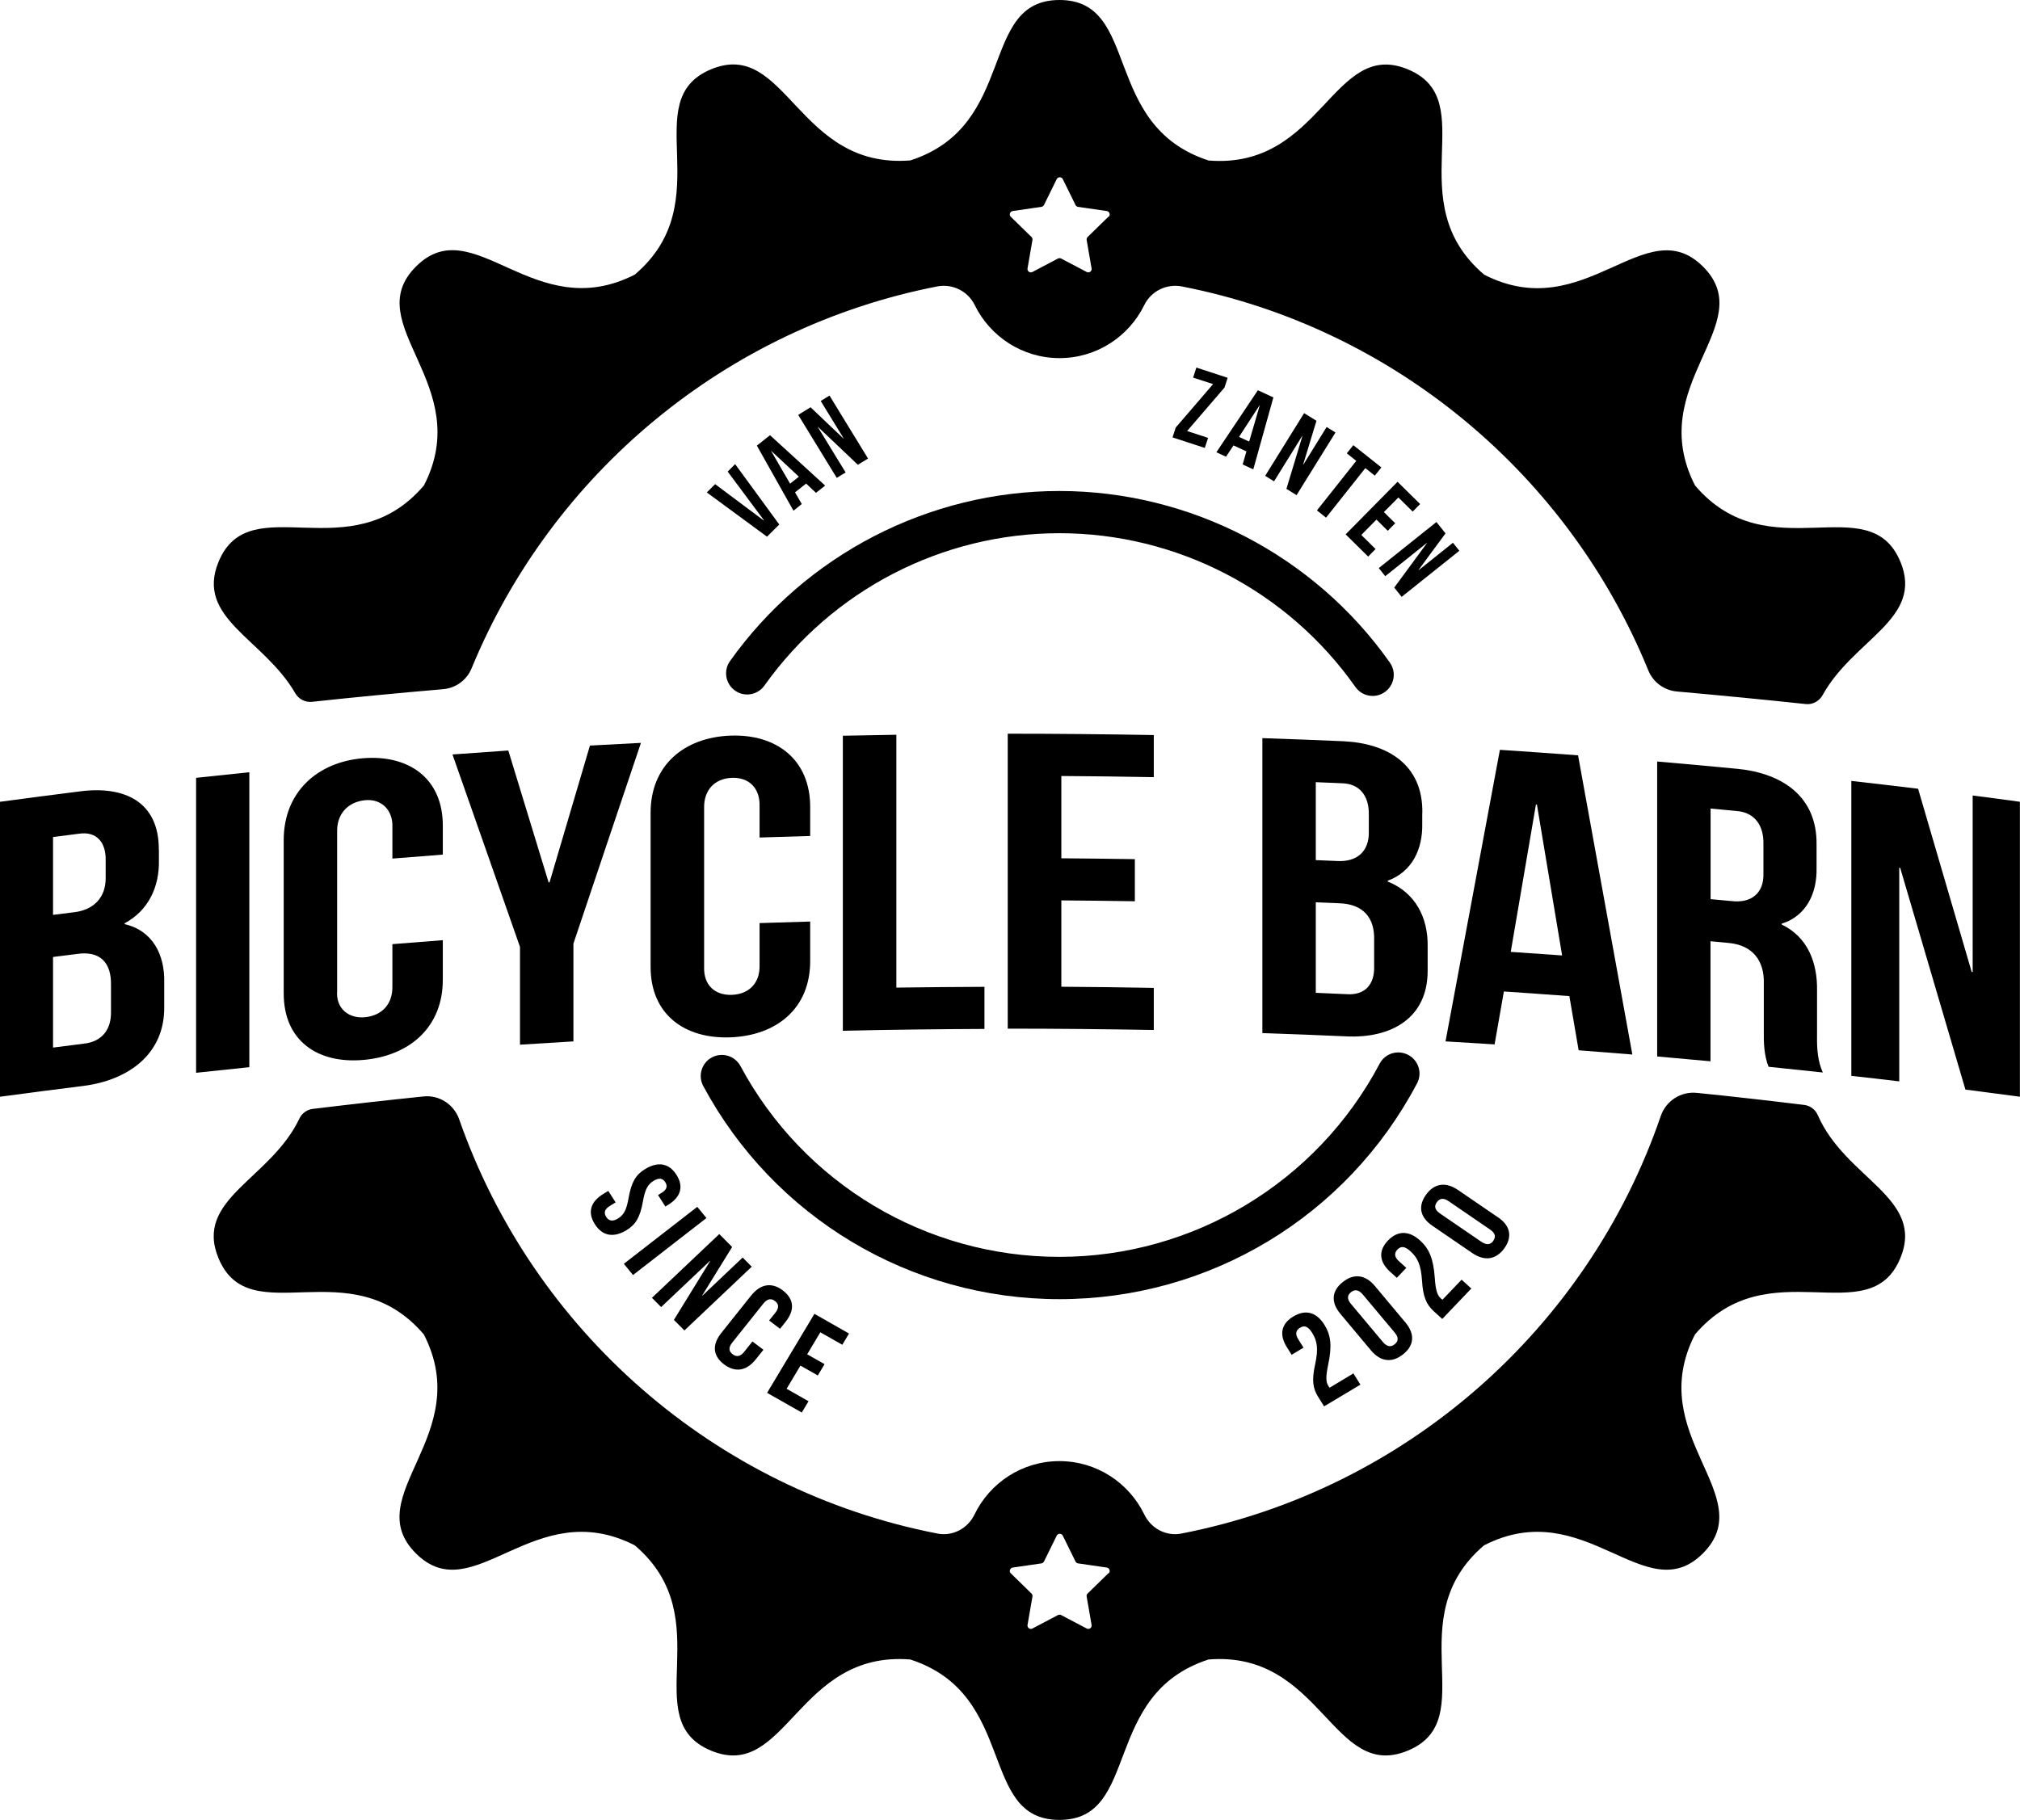 <?xml version="1.0" encoding="UTF-8"?>
<svg id="Laag_2" xmlns="http://www.w3.org/2000/svg" version="1.1" viewBox="0 0 2091.1 1884.5">
  <!-- Generator: Adobe Illustrator 29.5.0, SVG Export Plug-In . SVG Version: 2.1.0 Build 137)  -->
  <g id="Laag_1-2">
    <g>
      <g>
        <path d="M700.3,1216.5c-7.8-12.3-19.3-14-32.5-6-9.4,5.7-14.1,13.2-17,29.5-2.2,12.8-5,18-11.1,21.7-5.9,3.6-9.6,2.3-12.2-1.7-2.5-4-2-7.8,3.9-11.4l5.9-3.6-7.6-11.9-5.1,3.1c-13.2,8-16.7,19-8.8,31.4,7.9,12.4,19.5,14.2,32.7,6.2,9.4-5.7,14.1-13.2,17-29.5,2.2-12.8,5.1-18,11.1-21.6,5.9-3.6,9.6-2.6,12.1,1.4,2.5,4,1.8,7.7-4.1,11.2l-3.4,2.1,7.6,11.9,2.6-1.6c13.2-8,16.7-18.9,8.9-31.2h0Z"/>
        <path d="M721.8,1249.6l-76,59,9.5,11.6,76-59-9.5-11.6Z"/>
        <path d="M768.8,1302.1l-41.7,39.5-.2-.2,31-50.2-13.3-13.4-69.7,66,9.5,9.6,50.5-47.8.2.2-37.5,60.9,10.9,10.9,69.7-66-9.4-9.5h0Z"/>
        <path d="M810.5,1336.2c-11.8-8.9-23.3-6.7-32.9,5.2l-31,38.9c-9.5,12-8.9,23.4,2.9,32.4,11.8,8.9,23.4,6.7,32.9-5.2l7.9-9.9-11.4-8.6-8.5,10.7c-4.2,5.3-8.2,5.4-12,2.5-3.8-2.9-4.7-6.6-.4-12l32.2-40.4c4.3-5.3,8.3-5.6,12.1-2.6,3.8,2.9,4.6,6.7.3,12.1l-6.4,8,11.3,8.6,5.8-7.3c9.5-12,8.9-23.4-2.9-32.4h0Z"/>
        <path d="M871.9,1392.5l7-11.7-35.8-20.4-49,81.8,35.9,20.4,7-11.7-22.7-12.9,14.3-24,18,10.2,7-11.7-18-10.2,13.6-22.8,22.7,12.9Z"/>
        <path d="M1401,1422.1l-24.6,14.8c-.5-.5-.8-1.1-1.2-1.7-2.7-4.3-2.9-9.3-.3-22,4.2-19.8,2.8-30.8-3.9-41.5-8.1-12.9-19.3-16.3-32.1-8.6-12.8,7.6-14.8,19-6.7,31.9l4.9,7.8,12.3-7.4-5.4-8.6c-3.6-5.7-2.4-9.5,1.8-12,4.1-2.5,7.9-2.1,12.5,5.2,5.4,8.6,6.6,16.6,3.1,32.9-3.5,15.7-2.5,24.5,3.1,33.4l6.2,9.9,37.6-22.5-7.2-11.5h0Z"/>
        <path d="M1455.1,1369.6l-31.8-38c-9.8-11.7-21.7-13.4-33.3-4.1-11.6,9.2-12.3,21-2.6,32.7l31.8,38c9.8,11.7,21.7,13.4,33.3,4.1,11.6-9.2,12.3-21,2.6-32.7ZM1443.8,1391.9c-3.8,3-7.8,2.9-12.2-2.3l-33.1-39.5c-4.4-5.2-3.7-9.1,0-12.1,3.8-3,7.8-2.9,12.2,2.3l33.1,39.5c4.4,5.2,3.7,9.1,0,12.1h0Z"/>
        <path d="M1512.9,1325.2l-19.7,20.6c-.6-.4-1.1-.8-1.6-1.3-3.7-3.4-5.4-8.2-6.3-21.1-1.4-20.1-5.8-30.4-15.2-38.9-11.3-10.3-23.1-10.6-33.3,0-10.2,10.7-9,22.1,2.3,32.4l6.9,6.2,9.8-10.3-7.6-6.9c-5.1-4.6-4.9-8.5-1.6-12,3.3-3.5,7.1-4.1,13.5,1.7,7.6,6.9,10.9,14.3,12,30.8,1,16,4.3,24.2,12.2,31.4l8.7,7.9,30.1-31.5-10.1-9.2h0Z"/>
        <path d="M1550.6,1260.4l-41.2-28.2c-12.7-8.7-24.6-7.1-33.2,4.9-8.6,12-6.1,23.5,6.6,32.1l41.2,28.2c12.7,8.7,24.6,7.1,33.3-4.9,8.6-12,6.1-23.5-6.6-32.1h0ZM1545.9,1284.8c-2.8,3.9-6.7,4.8-12.4,1l-42.8-29.3c-5.7-3.9-6.1-7.8-3.3-11.7,2.8-3.9,6.7-4.9,12.3-1l42.8,29.3c5.7,3.9,6.1,7.8,3.3,11.7Z"/>
      </g>
      <g>
        <path d="M761.1,480.5l-7.8,7.8,37.6,50.5-.2.2-50.4-37.7-8.6,8.6,62.3,45.8,12.7-12.6-45.6-62.4h0Z"/>
        <path d="M797.3,450.5l-13.8,10.9,37.9,67.4,8.6-6.9-7-12.1,11.5-9.1,10.2,9.6,9.5-7.5-57.1-52.2h0ZM817.9,500.8l-19.6-33.8h.2c0-.1,28.5,26.6,28.5,26.6l-9.1,7.2h0Z"/>
        <path d="M888.1,481.2l10.5-6.4-39.9-65.2-9.1,5.6,23.9,39h-.2c0,.1-34.2-32.5-34.2-32.5l-12.8,7.9,39.9,65.2,9.2-5.6-28.9-47.2h.2c0-.1,41.5,39.4,41.5,39.4h0Z"/>
        <path d="M1270.9,391.2l-32.4-10.6-3.4,10.4,20.7,6.7-38.7,45-3.3,10.2,33.4,10.9,3.4-10.4-21.7-7.1,38.7-45,3.3-10.2h0Z"/>
        <path d="M1302.2,404l-43,64.3,10,4.6,7.7-11.7,13.4,6.2-3.9,13.5,11,5.1,20.8-74.5-16-7.4ZM1293.1,457.2l-10.5-4.8,21.3-32.7h.2c0,.1-11,37.6-11,37.6Z"/>
        <path d="M1373.3,442.2l-24.1,38.9h-.2c0-.1,13.8-45.4,13.8-45.4l-12.8-7.9-40.3,64.9,9.2,5.7,29.2-47.1h.2c0,.1-16.6,54.9-16.6,54.9l10.5,6.5,40.3-64.9-9.1-5.6h0Z"/>
        <path d="M1401,460.9l-6.8,8.5,9.8,7.8-40.7,51.3,9.4,7.5,40.7-51.3,9.8,7.8,6.8-8.5-29.1-23.1h0Z"/>
        <path d="M1446.7,498.9l-53.7,54.4,23.3,23,7.7-7.8-14.8-14.6,15.7-15.9,11.7,11.6,7.7-7.8-11.7-11.6,15-15.1,14.8,14.6,7.7-7.8-23.3-23h0Z"/>
        <path d="M1504.1,562l-35.7,28.5v-.2c-.1,0,28-38,28-38l-9.4-11.8-59.7,47.7,6.7,8.4,43.2-34.5v.2c.1,0-33.9,46.1-33.9,46.1l7.7,9.6,59.7-47.7-6.7-8.4h0Z"/>
      </g>
      <g>
        <g>
          <path d="M1096.8,1345.2c-154.3,0-295.6-84.5-368.8-220.7-5.7-10.6-1.7-23.9,8.9-29.6,10.6-5.7,23.9-1.7,29.6,8.9,65.5,121.9,192,197.6,330.2,197.6s266.3-76.7,331.5-200c5.6-10.7,18.8-14.8,29.6-9.1,10.7,5.6,14.8,18.9,9.1,29.5-72.7,137.8-214.6,223.4-370.2,223.4h0Z"/>
          <path d="M1421,720.6c-6.9,0-13.6-3.2-17.9-9.3-70.2-99.7-184.8-159.2-306.4-159.2s-235.1,59-305.4,157.8c-7,9.8-20.7,12.2-30.5,5.1-9.8-7-12.1-20.7-5.1-30.5,78.5-110.3,206-176.1,341-176.1s263.7,66.4,342.1,177.7c7,9.9,4.6,23.5-5.3,30.5-3.8,2.7-8.2,4-12.6,4h0Z"/>
        </g>
        <g>
          <path d="M1881.8,1154.7c-2.5-5.8-7.8-9.8-14-10.6-34.4-4.2-71.6-8.5-111.3-12.5-16.5-1.7-31.9,8.3-37.3,24-75.3,219.9-264,387.1-496.2,432.3-15.8,3.1-31.4-5.2-38.4-19.7-15.8-32.7-49.2-55.3-87.9-55.3s-72.1,22.6-87.9,55.3c-7,14.5-22.6,22.8-38.4,19.7-231-44.9-418.8-210.6-495-428.8-5.4-15.5-20.6-25.5-37-23.8-37.8,3.9-76,8.2-114.6,12.9-6,.7-11.2,4.5-13.8,9.9-30,63.2-109.3,83.2-83.8,144.7,32.3,78,136.5-10.4,212.6,79,53.5,104.5-68,167-8.3,226.6,59.7,59.7,122.1-61.8,226.6-8.3,89.4,76.1,1.1,180.3,79,212.6,78,32.3,89.2-103.8,206.2-94.4,111.7,36.1,70,166.1,154.4,166.1s42.7-130,154.4-166.1c117-9.4,128.2,126.7,206.2,94.4,78-32.3-10.3-136.5,79-212.6,104.5-53.5,167,68,226.6,8.3s-61.8-122.1-8.3-226.6c76.1-89.4,180.3-1.1,212.6-79,25.9-62.6-56.8-82.2-85.4-148.1h0ZM1147.3,1629.1l-21.4,20.9c-.8.8-1.2,2-1,3.1l5.1,29.4c.5,2.9-2.5,5.1-5.1,3.7l-26.4-13.9c-1-.5-2.3-.5-3.3,0l-26.4,13.9c-2.6,1.4-5.6-.8-5.1-3.7l5.1-29.4c.2-1.1-.2-2.3-1-3.1l-21.4-20.9c-2.1-2-.9-5.6,2-6l29.6-4.3c1.2-.2,2.2-.9,2.7-1.9l13.2-26.8c1.3-2.6,5.1-2.6,6.3,0l13.2,26.8c.5,1,1.5,1.8,2.7,1.9l29.6,4.3c2.9.4,4.1,4,2,6h0Z"/>
          <path d="M1967.3,581.7c-32.3-78-136.5,10.4-212.6-79-53.4-104.5,68-167,8.3-226.6s-122.1,61.8-226.6,8.3c-89.4-76.1-1.1-180.3-79-212.6-78-32.3-89.2,103.8-206.2,94.4C1139.4,130,1181.2,0,1096.8,0s-42.7,130-154.4,166.1c-117,9.4-128.2-126.7-206.2-94.4-78,32.3,10.3,136.5-79,212.6-104.5,53.5-167-68-226.6-8.3-59.7,59.7,61.8,122.1,8.3,226.6-76.1,89.4-180.3,1.1-212.6,79-24.3,58.6,46.6,79.6,79.3,136.1,3.5,6.1,10.2,9.7,17.3,9,41.5-4.5,86.9-8.9,135.8-13.1,13.1-1.1,24.5-9.4,29.5-21.6,82.9-201.5,263-352.6,481.9-395.4,15.9-3.1,31.9,4.8,39,19.4,15.9,32.4,49.2,54.8,87.7,54.8s71.8-22.4,87.7-54.8c7.1-14.6,23.1-22.5,39-19.4,219.7,42.9,400.3,195,482.8,397.5,5,12.3,16.4,20.7,29.6,21.9,43.9,3.9,88.4,8.2,133.4,13,7.2.8,14-3,17.5-9.3,32.1-58.1,105-78.8,80.5-138.1h0ZM1147.3,224.5l-21.4,20.9c-.8.8-1.2,2-1,3.1l5.1,29.4c.5,2.9-2.5,5.1-5.1,3.7l-26.4-13.9c-1-.5-2.3-.5-3.3,0l-26.4,13.9c-2.6,1.4-5.6-.8-5.1-3.7l5.1-29.4c.2-1.1-.2-2.3-1-3.1l-21.4-20.9c-2.1-2.1-.9-5.6,2-6l29.6-4.3c1.2-.2,2.2-.9,2.7-1.9l13.2-26.8c1.3-2.6,5.1-2.6,6.3,0l13.2,26.8c.5,1,1.5,1.8,2.7,1.9l29.6,4.3c2.9.4,4.1,4,2,6h0Z"/>
        </g>
      </g>
    </g>
    <g>
      <path d="M164.5,879.9v10.9c.6,27.4-10.9,52.1-35.5,65.2v.9c29.1,6.6,41.7,32,41,60.3v24.9c.8,49.8-37.9,76.5-83.6,82.3-28.8,3.6-57.6,7.3-86.4,11.2,0-101.8,0-203.6,0-305.4,27.6-3.7,55.3-7.3,82.9-10.8,45.5-5.9,81.8,10.4,81.5,60.5ZM54.9,866.6v80.7c8.6-1.1,12.9-1.6,21.5-2.7,20.5-2.3,33.4-15.2,33-36.3v-17c.5-18.2-8.6-31-28-28-10.6,1.3-15.9,2-26.5,3.4ZM54.9,990.9v93.8c10.5-1.4,21-2.7,31.5-4,19-1.9,29-14.6,28.5-33.6v-26.6c.6-24-11.4-36.3-35.5-32.7-9.8,1.2-14.7,1.8-24.5,3.1h0Z"/>
      <path d="M203,805.4c18.4-2,36.7-3.9,55.1-5.8v305.4c-18.4,1.9-36.8,3.8-55.1,5.8v-305.4h0Z"/>
      <path d="M458.4,973.5v40.6c.2,49.7-34.7,79.3-82.4,83.4-47,4.1-82.5-19.7-82.3-69.3v-158.8c.2-49.1,34.6-80.4,82.3-84.3,47-3.8,82.6,20.7,82.4,70.1v29.7c-17.4,1.3-34.8,2.7-52.2,4.1v-32.7c.7-17.4-11.4-29.6-28.6-27.7-17.6,1.9-29,14.3-28.6,32.6v164.9c-1.4,17.8,11.6,28.7,28.6,27.2,17.9-1.7,29-13.7,28.6-32.1v-43.6c17.4-1.4,34.8-2.8,52.2-4.1h0Z"/>
      <path d="M538.3,980.5c-23.3-66.4-46.5-132.9-69.9-199.3,19.3-1.4,38.5-2.8,57.8-4.1,13.9,45.5,27.8,91,41.7,136.5.4,0,.6,0,1,0,13.9-47.2,27.8-94.4,41.8-141.6,17.6-1,35.2-1.9,52.8-2.8-23.3,69.3-46.7,138.6-69.9,207.9v101.2c-18.4,1.1-36.9,2.2-55.3,3.4v-101.2h0Z"/>
      <path d="M838.7,954.1v40.6c.2,49.7-35,77.6-82.6,79.4-47.3,1.8-82.8-23.7-82.6-73.3v-158.8c-.2-49.6,34.8-78.5,82.6-80.3,47.5-1.8,82.8,24.7,82.6,74.2v29.7c-17.5.5-34.9,1-52.4,1.6v-32.7c.5-18.1-10.7-29.8-28.7-29.1-18.1.7-29.1,13-28.7,31.2v164.9c-.5,18.2,10.8,29.2,28.7,28.6,18-.7,29.2-12.4,28.7-30.7v-43.6c17.5-.6,34.9-1.1,52.4-1.6h0Z"/>
      <path d="M872.5,761.8c18.5-.4,37-.7,55.4-1v261.8c30.4-.4,60.8-.7,91.2-.8v43.6c-48.9.2-97.8.8-146.6,1.9v-305.4Z"/>
      <path d="M1098.7,888.7c25.4.2,50.7.5,76.1.9v43.6c-25.4-.4-50.7-.7-76.1-.9v89.4c31.9.2,63.8.6,95.7,1.2v43.6c-50.4-.9-100.8-1.4-151.2-1.4v-305.4c50.4,0,100.8.5,151.2,1.4v43.6c-31.9-.6-63.8-1-95.7-1.2v85.1Z"/>
      <path d="M1472.3,841.8v10.9c.6,26.1-10.2,49.9-35.7,59.2v.9c28.5,11.4,41.8,37.2,41.3,67.2v24.9c.2,49.8-38.4,70.4-84,68.2-29-1.3-58.1-2.4-87.1-3.4v-305.4c27.9.9,55.7,2,83.6,3.2,46.1,2.1,82.8,24.3,82,74.3h0ZM1362.1,809.9v80.7c8.7.4,13,.5,21.7.9,20.4,1.4,33.9-9.6,33.2-30.8v-17c.4-18.5-8.6-32.4-28.2-32.7-10.7-.5-16-.7-26.7-1.1h0ZM1362.1,934.2v93.8c10.6.4,21.1.9,31.7,1.4,19,1.4,29.3-9.9,28.7-28.8v-26.6c.9-24.2-11.8-37.8-35.7-38.7-9.9-.4-14.8-.6-24.7-1h0Z"/>
      <path d="M1690,1091.9c-18.6-1.5-37.2-3-55.8-4.4-3.2-18.7-6.4-37.4-9.6-56.1-22.6-1.7-45.2-3.2-67.8-4.8-3.2,18.3-6.4,36.5-9.6,54.8-16.9-1.1-33.9-2.1-50.8-3.1,18.8-100.6,37.5-201.3,56.3-301.9,27,1.8,54,3.7,80.9,5.7,18.8,103.3,37.5,206.6,56.2,309.8h0ZM1563.8,985.6c17.8,1.2,35.5,2.4,53.3,3.7-8.7-52.1-17.4-104.2-26.1-156.3-.4,0-.6,0-1,0-8.7,50.9-17.4,101.8-26.1,152.7Z"/>
      <path d="M1830.9,1104.8c-4.8-12-5.2-25.2-5-38v-48c.8-24.2-11.8-40.1-36.1-42.4-7.6-.7-11.4-1.1-19.1-1.8v124.3c-18.4-1.7-36.8-3.4-55.2-5v-305.4c27.8,2.4,55.5,4.9,83.3,7.6,46.2,4.6,82.4,28.6,81.7,78.6v24c.6,25.7-10.3,49.7-36.1,57.7v.9c27.1,13,37.1,39.7,36.6,68.4v47.1c-.2,12.8.6,25.9,6,37.7-18.7-2-37.4-4-56.1-5.9h0ZM1770.8,837.2v93.8c8.6.8,12.9,1.2,21.6,2,20.2,2.4,33.8-7.8,33.1-29v-30.1c.4-18.6-8.6-32.8-28.1-34.2-10.6-1-15.9-1.5-26.6-2.5Z"/>
      <path d="M1967.1,898.6c-.4,0-.6,0-1-.1v221.2c-16.5-2-33-3.9-49.6-5.7v-305.4c23,2.6,46.1,5.3,69.1,8.1,18.5,63.2,37,126.5,55.5,189.7.4,0,.6,0,1,.1v-182.8c16.3,2.1,32.6,4.2,48.9,6.5v305.4c-18.8-2.5-37.6-5-56.4-7.4-22.5-76.5-45-153-67.5-229.5h0Z"/>
    </g>
  </g>
</svg>